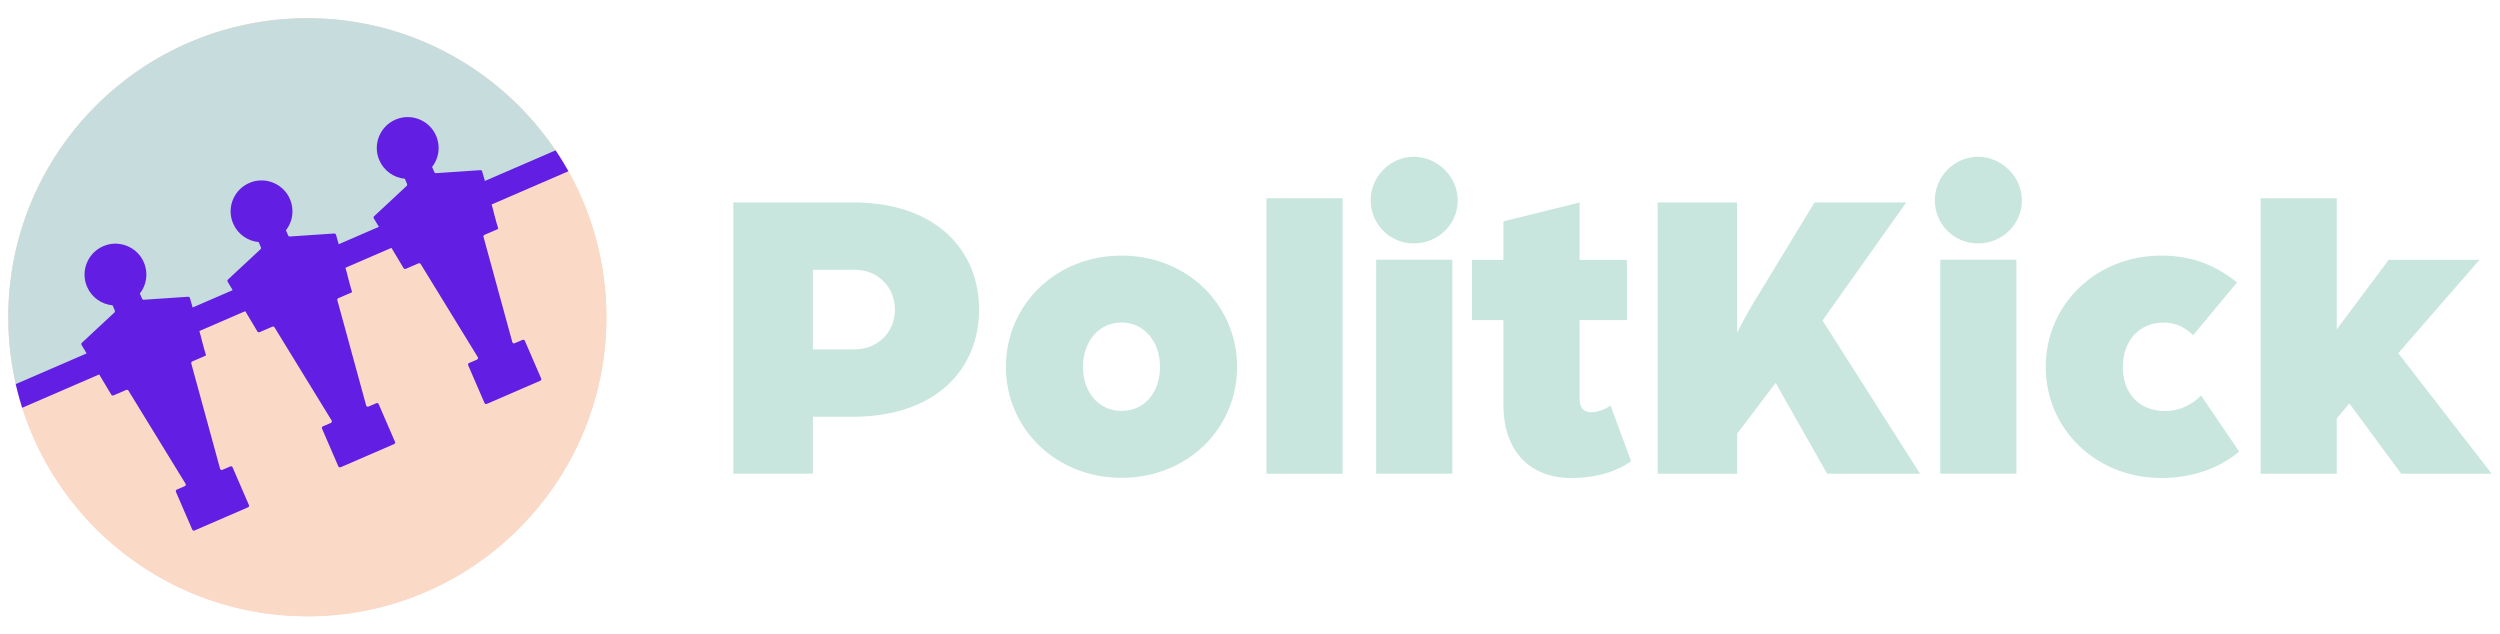 <svg xmlns="http://www.w3.org/2000/svg" xmlns:xlink="http://www.w3.org/1999/xlink" id="Ebene_1" data-name="Ebene 1" viewBox="0 0 300 76.14"><defs><style>      .cls-1 {        fill: #c7dcdd;      }      .cls-2 {        fill: #621ee2;      }      .cls-3 {        fill: #fbd9c7;      }      .cls-4 {        fill: #c8e6dd;      }      .cls-5 {        clip-path: url(#clippath);      }    </style><clipPath id="clippath"><circle class="cls-3" cx="36.88" cy="38.07" r="35.89"></circle></clipPath></defs><g><circle class="cls-3" cx="36.88" cy="38.07" r="35.89"></circle><g class="cls-5"><path class="cls-3" d="M2.53,48.49c4.62,15.27,19.11,26.1,35.79,25.43,19.8-.8,35.21-17.5,34.41-37.3-.24-6-1.95-11.6-4.75-16.46C50.44,27.75,15,43.09,2.53,48.49Z"></path><path class="cls-1" d="M66.92,18.43C60.23,8.22,48.51,1.69,35.43,2.21,15.63,3.01.22,19.71,1.02,39.51c.1,2.41.43,4.76.98,7.02,12.65-5.48,47.37-20.51,64.92-28.1Z"></path><g><path class="cls-2" d="M-1.74,50.84l-1.19-2.66c1.27-.57,76.79-33.25,80-34.64l1.16,2.67C77.45,16.55-.48,50.28-1.74,50.84Z"></path><path class="cls-2" d="M42.24,35c.02.07-.06.1-.11.12l-1.53.66c-.09.04-.15.15-.12.24l3.46,12.64c.03.12.16.18.28.13l.95-.41c.1-.04.23,0,.27.11l1.96,4.53c.05.11,0,.23-.11.27l-6.42,2.78c-.1.04-.23,0-.27-.11l-1.96-4.53c-.04-.1,0-.23.11-.27l.95-.41c.12-.05.16-.19.09-.3l-6.85-11.17c-.06-.09-.16-.12-.26-.08l-1.53.66c-.09.04-.21,0-.26-.08l-3.57-5.97c-.05-.08-.04-.19.03-.26l3.91-3.64c.07-.06.08-.15.05-.23l-.27-.63c-1.3-.12-2.5-.93-3.06-2.22-.87-2,.18-4.36,2.33-5.02,1.63-.5,3.44.21,4.29,1.7.78,1.38.6,2.99-.29,4.12l.27.63c.04.08.12.13.2.12l5.33-.36c.1,0,.19.06.21.15l1.28,4.48s.28,1.17.63,2.33Z"></path><path class="cls-2" d="M59.78,27.4c.02.07-.06.1-.11.12l-1.53.66c-.09.04-.15.15-.12.24l3.46,12.64c.03.12.16.18.28.13l.95-.41c.1-.04.23,0,.27.11l1.96,4.53c.05.11,0,.23-.11.27l-6.42,2.78c-.1.04-.23,0-.27-.11l-1.96-4.53c-.04-.1,0-.23.11-.27l.95-.41c.12-.05.16-.19.09-.3l-6.85-11.17c-.06-.09-.16-.12-.26-.08l-1.53.66c-.09.04-.21,0-.26-.08l-3.57-5.97c-.05-.08-.04-.19.03-.26l3.91-3.64c.07-.06.08-.15.05-.23l-.27-.63c-1.3-.12-2.5-.93-3.06-2.22-.87-2,.18-4.36,2.33-5.02,1.63-.5,3.44.21,4.29,1.7.78,1.38.6,2.99-.29,4.12l.27.63c.04.08.12.13.2.12l5.33-.36c.1,0,.19.06.21.15l1.28,4.48s.28,1.17.63,2.33Z"></path><path class="cls-2" d="M24.71,42.59c.02.07-.06.1-.11.12l-1.53.66c-.09.04-.15.15-.12.24l3.46,12.64c.03.12.16.18.28.13l.95-.41c.1-.04.23,0,.27.11l1.96,4.53c.05.11,0,.23-.11.27l-6.42,2.78c-.1.04-.23,0-.27-.11l-1.96-4.53c-.04-.1,0-.23.11-.27l.95-.41c.12-.05.16-.19.09-.3l-6.85-11.17c-.06-.09-.16-.12-.26-.08l-1.53.66c-.09.04-.21,0-.26-.08l-3.57-5.97c-.05-.08-.04-.19.03-.26l3.91-3.64c.07-.06.08-.15.05-.23l-.27-.63c-1.3-.12-2.5-.93-3.06-2.22-.87-2,.18-4.36,2.33-5.02,1.63-.5,3.44.21,4.29,1.7.78,1.38.6,2.99-.29,4.12l.27.63c.04.08.12.13.2.12l5.33-.36c.1,0,.19.06.21.15l1.28,4.48s.28,1.17.63,2.33Z"></path></g></g></g><g><path class="cls-4" d="M88,24.29h14.37c10,0,15.12,5.78,15.12,12.86s-5.12,12.86-15.17,12.86h-4.77v6.83h-9.55V24.29ZM102.57,41.92c2.81,0,4.82-2.11,4.82-4.77s-2.01-4.77-4.77-4.77h-5.07v9.55h5.02Z"></path><path class="cls-4" d="M120.71,44.03c0-7.44,5.98-13.36,13.87-13.36s13.87,5.93,13.87,13.36-5.98,13.31-13.87,13.31-13.87-5.93-13.87-13.31ZM139.2,44.03c0-3.06-1.91-5.33-4.62-5.33s-4.62,2.26-4.62,5.33,1.91,5.28,4.62,5.28,4.62-2.16,4.62-5.28Z"></path><path class="cls-4" d="M151.97,23.79h9.14v33.06h-9.14V23.79Z"></path><path class="cls-4" d="M164.48,24.04c0-2.86,2.36-5.23,5.17-5.23s5.28,2.36,5.28,5.23-2.36,5.17-5.28,5.17-5.17-2.36-5.17-5.17ZM165.14,31.17h9.14v25.67h-9.14v-25.67Z"></path><path class="cls-4" d="M180.41,48.56v-10.15h-3.77v-7.23h3.77v-4.62l9.14-2.26v6.88h5.68v7.23h-5.68v9.45c0,1.21.6,1.61,1.41,1.61.75,0,1.66-.35,2.31-.8l2.46,6.68c-2.21,1.56-4.92,2.01-7.18,2.01-4.92,0-8.14-3.17-8.14-8.79Z"></path><path class="cls-4" d="M198.91,24.29h9.54v15.63c.55-1.01,1.11-2.16,1.81-3.32l7.49-12.31h11l-10.05,14.17,11.71,18.39h-11.15l-6.18-10.9-4.62,6.08v4.82h-9.54V24.29Z"></path><path class="cls-4" d="M232.18,24.04c0-2.86,2.36-5.23,5.17-5.23s5.28,2.36,5.28,5.23-2.36,5.17-5.28,5.17-5.17-2.36-5.17-5.17ZM232.83,31.17h9.14v25.67h-9.14v-25.67Z"></path><path class="cls-4" d="M245.49,44.03c0-7.44,5.98-13.36,13.87-13.36,3.52,0,6.38,1.06,9.09,3.22l-5.27,6.33c-.95-.9-2.01-1.51-3.57-1.51-2.96,0-4.87,2.26-4.87,5.33s1.86,5.28,5.07,5.28c1.76,0,3.22-.75,4.32-1.86l4.57,6.73c-2.46,2.06-5.73,3.17-9.34,3.17-7.89,0-13.87-5.93-13.87-13.31Z"></path><path class="cls-4" d="M271.27,23.79h9.14v15.73l6.23-8.34h10.9l-9.75,11.2,11.21,14.47h-10.85l-6.23-8.44-1.51,1.81v6.63h-9.14V23.79Z"></path></g></svg>